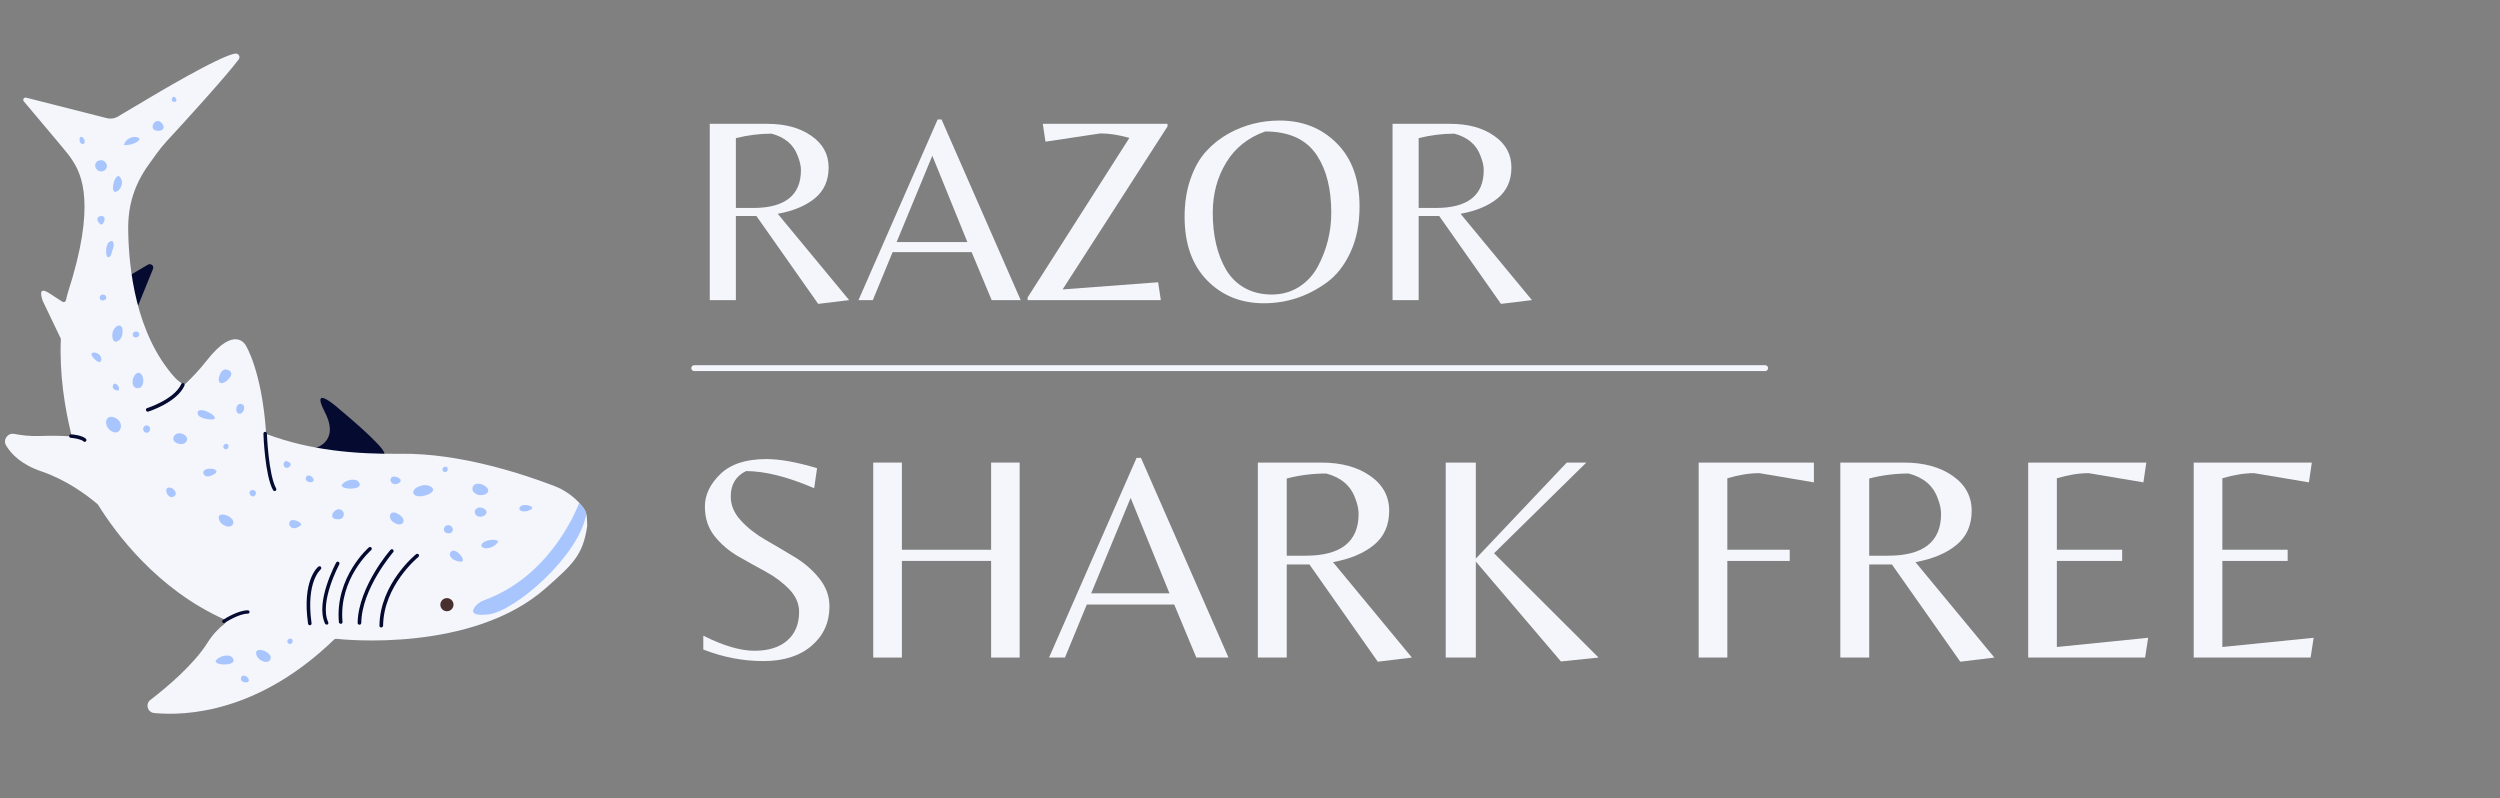 <svg xmlns="http://www.w3.org/2000/svg" xmlns:xlink="http://www.w3.org/1999/xlink" width="429" viewBox="0 0 321.75 102.75" height="137" preserveAspectRatio="xMidYMid meet"><rect x="0" y="0" width="321.75" height="102.75" fill="#808080" stroke="none"/><defs><g></g><clipPath id="75c31b3add"><path d="M 0.266 6.859 L 75.832 6.859 L 75.832 92 L 0.266 92 Z M 0.266 6.859 " clip-rule="nonzero"></path></clipPath><clipPath id="1801e8579f"><path d="M 60 64 L 75.832 64 L 75.832 80 L 60 80 Z M 60 64 " clip-rule="nonzero"></path></clipPath></defs><path fill="#050a30" d="M 16.32 35.664 L 19.039 34.062 C 19.418 33.848 19.867 34.223 19.688 34.621 L 17.453 40.117 L 15.852 37.594 Z M 49.469 58.293 C 49.125 57.16 43.863 52.816 43.863 52.816 C 43.863 52.816 39.758 49.051 41.812 53.051 C 43.863 57.051 40.332 57.734 40.332 57.734 C 40.332 57.734 49.809 59.445 49.469 58.293 Z M 49.469 58.293 " fill-opacity="1" fill-rule="nonzero"></path><g clip-path="url(#75c31b3add)"><path fill="#f4f6fc" d="M 75.535 66.652 C 75.52 66.438 75.48 66.219 75.41 66.023 C 75.32 65.734 75.176 65.465 74.977 65.23 C 74.816 65.031 74.652 64.832 74.473 64.637 C 73.609 63.734 72.547 63.012 71.375 62.562 C 67.305 60.996 59.18 58.312 51.648 58.402 C 45.574 58.473 39.902 57.934 34.441 55.914 C 34.336 55.879 34.242 55.77 34.242 55.645 C 33.688 47.684 31.633 44.457 31.633 44.457 C 31.633 44.457 30.262 41.719 26.605 46.402 C 25.652 47.609 24.715 48.602 23.848 49.41 C 23.742 49.52 23.578 49.52 23.453 49.41 C 23.129 49.141 22.77 48.891 22.48 48.566 C 17.473 42.98 16.551 34.531 16.5 29.559 C 16.461 26.371 17.309 23.723 19.164 21.145 C 19.777 20.297 20.57 19.129 21.453 18.172 C 23.688 15.758 29.074 9.848 30.73 7.633 C 30.965 7.309 30.715 6.859 30.316 6.895 C 28.426 7.059 19.059 12.695 19.059 12.695 L 15.344 14.895 C 14.879 15.234 14.281 15.344 13.723 15.199 L 3.367 12.57 C 3.094 12.496 2.879 12.82 3.059 13.039 L 7.059 17.793 C 7.418 18.227 8.734 19.777 9.059 20.246 C 10.141 21.828 12.391 25.109 9.348 35.664 C 9.059 36.676 8.699 37.648 8.48 38.656 C 8.445 38.855 8.211 38.945 8.031 38.836 L 6.535 37.863 C 5.941 37.469 4.824 36.766 5.508 38.746 L 7.797 43.52 C 7.816 43.555 7.832 43.609 7.832 43.664 C 7.637 48.098 8.32 52.383 9.148 55.789 C 9.203 55.988 9.039 56.168 8.844 56.148 C 7.977 56.094 6.664 56.059 5.004 56.113 C 3.852 56.148 2.715 56.023 1.832 55.844 C 0.988 55.68 0.34 56.602 0.789 57.34 C 1.457 58.457 2.77 59.805 5.348 60.672 C 8.5 61.754 11.074 63.625 12.555 64.887 C 12.57 64.906 12.59 64.922 12.605 64.941 C 14.84 68.543 20.191 75.84 28.895 79.73 C 29.09 79.82 29.129 80.094 28.949 80.238 C 28.172 80.832 27.398 81.625 26.715 82.703 C 24.949 85.531 21.473 88.453 19.344 90.09 C 18.68 90.613 18.984 91.676 19.832 91.766 C 23.977 92.164 33.27 91.711 43 82.309 C 43.055 82.254 43.109 82.234 43.18 82.219 C 43.215 82.219 43.25 82.219 43.305 82.219 C 43.324 82.219 43.344 82.219 43.359 82.219 C 44.082 82.309 60.762 84.055 70.238 75.695 C 73.77 72.578 75.012 71.445 75.57 67.734 C 75.57 67.699 75.57 67.031 75.535 66.652 Z M 75.535 66.652 " fill-opacity="1" fill-rule="nonzero"></path></g><path fill="#492f2e" d="M 58.367 77.82 C 58.367 78.289 57.988 78.668 57.52 78.668 C 57.051 78.668 56.672 78.289 56.672 77.82 C 56.672 77.355 57.051 76.977 57.52 76.977 C 57.988 76.977 58.367 77.355 58.367 77.82 Z M 58.367 77.82 " fill-opacity="1" fill-rule="nonzero"></path><g clip-path="url(#1801e8579f)"><path fill="#a8c5fd" d="M 75.465 66.094 C 74.598 71.48 66.258 78.723 62.816 79.082 C 60.527 79.316 60.711 78.598 61.176 78.039 C 61.465 77.68 61.863 77.406 62.312 77.246 C 70.508 74.273 73.949 66.258 74.547 64.727 C 74.727 64.906 74.887 65.102 75.051 65.32 C 75.23 65.535 75.375 65.805 75.465 66.094 Z M 75.465 66.094 " fill-opacity="1" fill-rule="nonzero"></path></g><path fill="#050a30" d="M 49.055 80.758 C 48.926 80.758 48.82 80.652 48.836 80.523 C 48.891 75.102 53.504 71.355 53.559 71.32 C 53.648 71.246 53.793 71.266 53.883 71.355 C 53.953 71.445 53.934 71.59 53.844 71.68 C 53.809 71.715 49.359 75.336 49.305 80.543 C 49.289 80.652 49.18 80.758 49.055 80.758 Z M 46.496 80.184 C 46.547 75.75 50.566 71.121 50.602 71.066 C 50.691 70.977 50.676 70.832 50.586 70.742 C 50.496 70.652 50.352 70.672 50.262 70.762 C 50.223 70.812 49.195 71.969 48.172 73.715 C 47.215 75.336 46.062 77.75 46.027 80.164 C 46.027 80.289 46.117 80.398 46.242 80.398 C 46.387 80.418 46.477 80.309 46.496 80.184 Z M 43.883 80.289 C 44.008 80.273 44.098 80.164 44.082 80.039 C 43.578 74.453 47.738 70.832 47.773 70.797 C 47.863 70.723 47.883 70.578 47.793 70.473 C 47.719 70.383 47.574 70.363 47.469 70.453 C 47.43 70.488 43.109 74.254 43.613 80.074 C 43.629 80.184 43.719 80.273 43.828 80.273 C 43.863 80.289 43.883 80.289 43.883 80.289 Z M 42.137 80.379 C 42.242 80.328 42.297 80.199 42.242 80.074 C 41.055 77.516 43.648 72.668 43.668 72.617 C 43.719 72.508 43.684 72.363 43.578 72.309 C 43.469 72.254 43.324 72.293 43.27 72.398 C 43.16 72.598 40.551 77.496 41.828 80.254 C 41.863 80.344 41.953 80.379 42.027 80.379 C 42.062 80.418 42.098 80.398 42.137 80.379 Z M 39.902 80.469 C 40.027 80.453 40.117 80.344 40.098 80.219 C 39.703 77.426 40.047 75.695 40.406 74.723 C 40.785 73.695 41.27 73.301 41.27 73.281 C 41.359 73.211 41.379 73.066 41.305 72.957 C 41.234 72.867 41.09 72.852 40.98 72.922 C 40.891 72.992 38.84 74.668 39.648 80.273 C 39.668 80.379 39.758 80.469 39.863 80.469 C 39.863 80.469 39.883 80.469 39.902 80.469 Z M 28.949 80.145 C 28.965 80.129 30.73 78.977 31.902 78.977 C 32.027 78.977 32.117 78.867 32.117 78.758 C 32.117 78.652 32.012 78.543 31.902 78.543 C 30.586 78.543 28.766 79.73 28.695 79.785 C 28.586 79.859 28.57 80.004 28.625 80.094 C 28.66 80.164 28.73 80.199 28.805 80.199 C 28.875 80.184 28.91 80.164 28.949 80.145 Z M 35.449 63.176 C 35.559 63.121 35.594 62.977 35.543 62.871 C 34.551 61.105 34.352 55.844 34.352 55.789 C 34.352 55.664 34.242 55.555 34.117 55.574 C 33.992 55.574 33.902 55.68 33.902 55.809 C 33.902 56.023 34.102 61.23 35.145 63.086 C 35.18 63.156 35.27 63.195 35.344 63.195 C 35.379 63.211 35.414 63.195 35.449 63.176 Z M 19.074 52.98 C 19.219 52.926 22.77 51.789 23.742 49.629 C 23.797 49.52 23.742 49.375 23.633 49.32 C 23.523 49.266 23.379 49.32 23.328 49.43 C 22.426 51.41 18.969 52.512 18.93 52.527 C 18.805 52.562 18.75 52.691 18.785 52.816 C 18.824 52.906 18.914 52.98 19.004 52.98 C 19.02 52.98 19.059 52.98 19.074 52.98 Z M 11.059 56.797 C 11.148 56.707 11.148 56.562 11.059 56.473 C 10.609 56.023 9.293 55.898 9.148 55.898 C 9.023 55.879 8.914 55.988 8.895 56.094 C 8.879 56.223 8.984 56.328 9.094 56.348 C 9.598 56.383 10.48 56.547 10.734 56.797 C 10.77 56.836 10.84 56.871 10.895 56.871 C 10.949 56.871 11.004 56.852 11.059 56.797 Z M 11.059 56.797 " fill-opacity="1" fill-rule="nonzero"></path><path fill="#a8c5fd" d="M 43.992 62.508 C 43.973 62.438 44.027 62.348 44.082 62.293 C 44.457 61.824 45.703 61.445 46.152 62.023 C 46.891 62.961 44.691 63.066 44.133 62.688 C 44.062 62.637 44.008 62.582 43.992 62.508 Z M 27.902 85.316 C 28.461 85.695 30.641 85.586 29.922 84.648 C 29.469 84.074 28.227 84.469 27.848 84.922 C 27.793 84.992 27.742 85.066 27.758 85.137 C 27.777 85.207 27.832 85.262 27.902 85.316 Z M 51.43 62.094 C 52.062 61.59 50.352 60.887 50.262 61.715 C 50.223 61.988 50.441 62.238 50.691 62.293 C 50.945 62.363 51.215 62.273 51.43 62.094 Z M 55.395 62.598 C 54.855 62.312 54.277 62.438 53.719 62.688 C 53.375 62.852 53.051 63.246 53.25 63.57 C 53.305 63.66 53.414 63.734 53.504 63.789 C 54.242 64.148 56.621 63.32 55.395 62.598 M 61.25 63.57 C 62.113 64.059 63.574 63.336 62.402 62.527 C 61.879 62.168 60.852 62.039 60.801 62.906 C 60.781 63.176 60.996 63.426 61.25 63.57 Z M 62.188 65.41 C 61.809 65.246 61.375 65.285 61.16 65.645 C 60.961 65.949 61.23 66.383 61.574 66.473 C 62.367 66.672 63.125 65.844 62.188 65.41 M 68.113 65.68 C 69.176 65.266 67.754 64.816 67.16 65.066 C 66.996 65.141 66.836 65.285 66.836 65.465 C 66.852 65.609 66.98 65.715 67.105 65.77 C 67.445 65.879 67.809 65.805 68.113 65.68 Z M 62.492 70.562 C 63.141 70.578 63.844 70.238 64.133 69.66 C 63.719 69.281 62.133 69.516 61.969 70.129 C 61.898 70.383 62.223 70.562 62.492 70.562 Z M 58.242 67.969 C 58.078 67.445 57.27 67.445 57.141 68.004 C 56.961 68.852 58.527 68.867 58.242 67.969 Z M 57.898 71.266 C 57.828 71.461 58.023 71.715 58.168 71.859 C 58.312 72.004 58.512 72.094 58.711 72.164 C 60.871 72.941 58.348 69.805 57.898 71.266 C 57.934 71.336 57.828 71.246 57.898 71.266 M 50.602 67.191 C 51.793 68.059 52.637 66.867 51.145 66.094 C 50.152 65.57 49.844 66.633 50.602 67.191 Z M 44.133 65.824 C 43.395 64.832 41.918 66.723 43.359 66.832 C 43.613 66.852 43.863 66.816 44.062 66.652 C 44.277 66.438 44.316 66.059 44.133 65.824 Z M 38.621 67.68 C 39.164 67.336 37.773 66.707 37.398 67.012 C 36.984 67.375 37.359 68.023 37.867 67.984 C 38.152 67.984 38.387 67.824 38.621 67.68 Z M 40.332 61.914 C 40.566 61.555 39.684 60.832 39.398 61.391 C 39.18 61.844 39.629 62.059 39.992 62.059 C 40.117 62.059 40.262 62.023 40.332 61.914 Z M 31.992 87.676 C 32.227 87.316 31.344 86.598 31.055 87.156 C 30.84 87.605 31.289 87.82 31.648 87.82 C 31.777 87.805 31.922 87.785 31.992 87.676 Z M 36.984 59.355 C 36.766 59.25 36.496 59.48 36.496 59.734 C 36.531 60.762 38.027 59.859 37.125 59.445 C 36.695 59.25 36.316 59.805 36.75 60.094 M 29.992 67.445 C 30.441 66.453 27.578 65.5 28.246 67.012 C 28.352 67.246 28.551 67.426 28.766 67.555 C 28.965 67.68 29.184 67.77 29.414 67.77 C 29.648 67.789 29.883 67.66 29.992 67.445 Z M 34.801 84.867 C 35.254 83.875 32.387 82.922 33.055 84.434 C 33.164 84.668 33.363 84.848 33.578 84.973 C 33.777 85.102 33.992 85.191 34.227 85.191 C 34.461 85.207 34.711 85.082 34.801 84.867 Z M 27.453 61.086 C 28.695 60.457 26.77 59.988 26.227 60.598 C 26.027 60.832 26.262 61.23 26.57 61.301 C 26.875 61.375 27.184 61.23 27.453 61.086 Z M 28.875 57.754 C 29.398 58.094 29.668 57.105 29.09 57.121 C 28.785 57.141 28.586 57.555 28.875 57.754 Z M 57.09 60.688 C 57.609 61.031 57.879 60.039 57.305 60.059 C 56.98 60.078 56.801 60.508 57.09 60.688 Z M 37.125 82.812 C 37.648 83.156 37.918 82.164 37.344 82.184 C 37.02 82.199 36.82 82.613 37.125 82.812 Z M 29.074 49.086 C 29.559 48.746 30.246 47.918 29.289 47.594 C 28.605 47.359 28.316 48.078 28.172 48.602 C 28.117 48.836 28.117 49.125 28.316 49.25 C 28.531 49.41 28.84 49.25 29.074 49.086 Z M 31.199 52.043 C 30.406 51.645 30.102 53.105 30.785 53.25 C 31.309 53.34 31.703 52.293 31.199 52.043 Z M 27.613 53.879 C 27.992 53.43 25.363 52.113 25.434 53.195 C 25.469 53.844 26.875 54.004 27.324 53.988 C 27.418 53.969 27.543 53.953 27.613 53.879 Z M 22.785 55.809 C 22.516 55.898 22.301 56.168 22.301 56.457 C 22.301 57.086 23.434 57.355 23.848 56.977 C 24.57 56.328 23.473 55.555 22.785 55.809 Z M 18.949 54.762 C 18.336 54.672 18.246 55.574 18.77 55.68 C 19.344 55.824 19.578 54.871 18.949 54.762 Z M 14.266 55.445 C 15.473 56.258 16.121 54.492 14.949 53.844 C 13.562 53.07 13.219 54.746 14.266 55.445 Z M 22.496 63.805 C 22.875 63.445 22.336 62.832 21.938 62.762 C 20.805 62.562 21.668 64.582 22.496 63.805 Z M 32.531 63.066 C 32.137 63.051 31.992 63.465 32.227 63.715 C 32.785 64.348 33.344 63.102 32.531 63.066 Z M 18.41 49.32 C 18.625 48.438 17.887 47.34 17.254 48.422 C 16.895 49.016 16.984 50.133 17.922 49.934 C 18.191 49.879 18.355 49.59 18.41 49.32 Z M 13.023 46.098 C 12.949 45.645 12.535 45.375 12.086 45.375 C 11.527 45.375 11.816 45.918 12.211 46.258 C 12.605 46.637 13.129 46.816 13.023 46.098 Z M 15.363 43.754 C 15.672 43.504 15.762 43.09 15.777 42.691 C 15.832 41.504 14.84 41.773 14.535 42.656 C 14.32 43.285 14.5 44.457 15.363 43.754 Z M 12.84 38.242 C 12.77 38.926 13.852 38.727 13.652 38.168 C 13.527 37.793 12.895 37.828 12.84 38.242 Z M 17.094 42.996 C 17.02 43.684 18.102 43.484 17.902 42.926 C 17.797 42.547 17.148 42.582 17.094 42.996 Z M 14.156 33 C 14.281 32.891 14.336 32.711 14.371 32.551 C 14.426 32.352 14.48 32.152 14.555 31.953 C 14.605 31.793 14.66 31.613 14.625 31.434 C 14.555 30.926 14.391 30.926 14.031 31.16 C 13.508 31.539 13.508 33.594 14.156 33 Z M 15.273 24.477 C 15.438 24.352 15.527 24.152 15.598 23.973 C 15.688 23.738 15.742 23.488 15.672 23.254 C 14.969 21.055 13.742 25.738 15.273 24.477 Z M 12.734 22.008 C 13.129 22.191 13.652 21.938 13.742 21.523 C 13.832 21.109 13.488 20.641 13.059 20.621 C 12.156 20.57 11.957 21.633 12.734 22.008 Z M 10.23 17.973 C 10.23 18.676 11.039 18.75 10.879 18.047 C 10.75 17.613 10.23 17.363 10.23 17.973 Z M 17.758 18.172 C 17.867 18.082 17.992 17.938 17.922 17.812 C 17.887 17.758 17.852 17.738 17.797 17.723 C 17.074 17.398 16.137 17.902 15.941 18.66 C 16.57 18.711 17.238 18.551 17.758 18.172 Z M 20.84 15.867 C 19.957 14.82 18.895 16.875 20.391 16.84 C 21.039 16.82 21.289 16.391 20.84 15.867 Z M 22.316 13.094 C 23.145 13.309 22.445 11.922 22.121 12.695 C 22.066 12.859 22.102 13.039 22.316 13.094 Z M 13.254 28.766 C 14.191 27.289 11.652 27.668 12.859 28.801 C 12.93 28.875 13.023 28.926 13.113 28.891 C 13.184 28.875 13.219 28.82 13.254 28.766 Z M 15.309 50.168 C 15.438 49.734 14.789 49.016 14.535 49.59 C 14.355 50.023 14.895 50.312 15.254 50.242 " fill-opacity="1" fill-rule="nonzero"></path><g fill="#f4f6fc" fill-opacity="1"><g transform="translate(88.269, 38.624)"><g><path d="M 6.438 -10.828 L 6.438 0 L 3.078 0 L 3.078 -22.688 L 10.484 -22.688 C 12.797 -22.688 14.688 -22.172 16.156 -21.141 C 17.633 -20.117 18.375 -18.766 18.375 -17.078 C 18.375 -15.398 17.785 -14.078 16.609 -13.109 C 15.43 -12.141 13.836 -11.473 11.828 -11.109 L 21.016 0 L 17.031 0.484 L 9.078 -10.828 Z M 6.438 -11.859 L 8.641 -11.859 C 12.754 -11.859 14.812 -13.484 14.812 -16.734 C 14.812 -17.273 14.672 -17.891 14.391 -18.578 C 13.867 -20.016 12.75 -20.961 11.031 -21.422 C 9.477 -21.422 7.945 -21.227 6.438 -20.844 Z M 6.438 -11.859 "></path></g></g></g><g fill="#f4f6fc" fill-opacity="1"><g transform="translate(110.144, 38.624)"><g><path d="M 0.344 0 L 10.531 -23.25 L 11.031 -23.25 L 21.219 0 L 17.484 0 L 14.906 -6.172 L 4.734 -6.172 L 2.188 0 Z M 5.25 -7.469 L 14.359 -7.469 L 9.844 -18.578 Z M 5.25 -7.469 "></path></g></g></g><g fill="#f4f6fc" fill-opacity="1"><g transform="translate(131.709, 38.624)"><g><path d="M 0.547 0 L 0.547 -0.344 L 13.641 -20.875 C 12.297 -21.258 11.051 -21.453 9.906 -21.453 L 2.844 -20.391 L 2.5 -22.688 L 18.547 -22.688 L 18.547 -22.344 L 5.047 -1.375 L 17.344 -2.297 L 17.688 0 Z M 0.547 0 "></path></g></g></g><g fill="#f4f6fc" fill-opacity="1"><g transform="translate(151.286, 38.624)"><g><path d="M 13.406 -23.109 C 16.375 -23.109 18.828 -22.129 20.766 -20.172 C 22.711 -18.223 23.688 -15.508 23.688 -12.031 C 23.688 -9.789 23.297 -7.832 22.516 -6.156 C 21.742 -4.477 20.727 -3.18 19.469 -2.266 C 17.02 -0.484 14.32 0.406 11.375 0.406 C 8.426 0.406 5.988 -0.578 4.062 -2.547 C 2.133 -4.523 1.172 -7.254 1.172 -10.734 C 1.172 -12.535 1.426 -14.16 1.938 -15.609 C 2.445 -17.066 3.117 -18.25 3.953 -19.156 C 4.785 -20.07 5.754 -20.836 6.859 -21.453 C 8.867 -22.555 11.051 -23.109 13.406 -23.109 Z M 6.516 -3.906 C 7.109 -2.906 7.906 -2.125 8.906 -1.562 C 9.914 -1 11.078 -0.719 12.391 -0.719 C 13.703 -0.719 14.875 -1.047 15.906 -1.703 C 16.938 -2.367 17.738 -3.238 18.312 -4.312 C 19.469 -6.469 20.047 -8.781 20.047 -11.25 C 20.047 -14.281 19.441 -16.723 18.234 -18.578 C 16.891 -20.66 14.66 -21.703 11.547 -21.703 C 9.336 -20.922 7.66 -19.582 6.516 -17.688 C 5.367 -15.789 4.797 -13.645 4.797 -11.25 C 4.797 -8.32 5.367 -5.875 6.516 -3.906 Z M 6.516 -3.906 "></path></g></g></g><g fill="#f4f6fc" fill-opacity="1"><g transform="translate(176.144, 38.624)"><g><path d="M 6.438 -10.828 L 6.438 0 L 3.078 0 L 3.078 -22.688 L 10.484 -22.688 C 12.797 -22.688 14.688 -22.172 16.156 -21.141 C 17.633 -20.117 18.375 -18.766 18.375 -17.078 C 18.375 -15.398 17.785 -14.078 16.609 -13.109 C 15.43 -12.141 13.836 -11.473 11.828 -11.109 L 21.016 0 L 17.031 0.484 L 9.078 -10.828 Z M 6.438 -11.859 L 8.641 -11.859 C 12.754 -11.859 14.812 -13.484 14.812 -16.734 C 14.812 -17.273 14.672 -17.891 14.391 -18.578 C 13.867 -20.016 12.75 -20.961 11.031 -21.422 C 9.477 -21.422 7.945 -21.227 6.438 -20.844 Z M 6.438 -11.859 "></path></g></g></g><g fill="#f4f6fc" fill-opacity="1"><g transform="translate(198.022, 38.624)"><g></g></g></g><path stroke-linecap="round" transform="matrix(0.748, 0, 0, 0.748, 88.968, 47.004)" fill="none" stroke-linejoin="miter" d="M 0.502 0.501 L 184.767 0.501 " stroke="#f4f6fc" stroke-width="1" stroke-opacity="1" stroke-miterlimit="4"></path><g fill="#f4f6fc" fill-opacity="1"><g transform="translate(78.426, 84.628)"><g></g></g></g><g fill="#f4f6fc" fill-opacity="1"><g transform="translate(87.907, 84.628)"><g><path d="M 6.141 -20.734 C 6.141 -19.617 6.57 -18.586 7.438 -17.641 C 8.312 -16.691 9.375 -15.859 10.625 -15.141 C 11.883 -14.422 13.129 -13.688 14.359 -12.938 C 15.598 -12.195 16.656 -11.281 17.531 -10.188 C 18.406 -9.102 18.844 -7.906 18.844 -6.594 C 18.844 -4.52 18.078 -2.828 16.547 -1.516 C 15.016 -0.203 12.945 0.453 10.344 0.453 C 7.738 0.453 5.16 -0.039 2.609 -1.031 L 2.609 -2.812 C 5.191 -1.52 7.383 -0.875 9.188 -0.875 C 11 -0.875 12.41 -1.316 13.422 -2.203 C 14.43 -3.086 14.938 -4.312 14.938 -5.875 C 14.938 -6.938 14.52 -7.898 13.688 -8.766 C 12.852 -9.641 11.844 -10.398 10.656 -11.047 C 9.469 -11.691 8.281 -12.352 7.094 -13.031 C 5.906 -13.719 4.895 -14.582 4.062 -15.625 C 3.227 -16.676 2.812 -17.945 2.812 -19.438 C 2.812 -20.938 3.473 -22.328 4.797 -23.609 C 6.117 -24.898 8.098 -25.547 10.734 -25.547 C 12.453 -25.547 14.625 -25.156 17.25 -24.375 L 16.875 -21.797 C 13.457 -23.266 10.535 -24 8.109 -24 C 6.797 -23.363 6.141 -22.273 6.141 -20.734 Z M 6.141 -20.734 "></path></g></g></g><g fill="#f4f6fc" fill-opacity="1"><g transform="translate(108.979, 84.628)"><g><path d="M 7.094 -12.438 L 7.094 0 L 3.406 0 L 3.406 -25.094 L 7.094 -25.094 L 7.094 -13.875 L 18.578 -13.875 L 18.578 -25.094 L 22.25 -25.094 L 22.25 0 L 18.578 0 L 18.578 -12.438 Z M 7.094 -12.438 "></path></g></g></g><g fill="#f4f6fc" fill-opacity="1"><g transform="translate(134.638, 84.628)"><g><path d="M 0.375 0 L 11.641 -25.703 L 12.203 -25.703 L 23.469 0 L 19.328 0 L 16.484 -6.828 L 5.234 -6.828 L 2.422 0 Z M 5.797 -8.266 L 15.875 -8.266 L 10.875 -20.547 Z M 5.797 -8.266 "></path></g></g></g><g fill="#f4f6fc" fill-opacity="1"><g transform="translate(158.477, 84.628)"><g><path d="M 7.125 -11.984 L 7.125 0 L 3.406 0 L 3.406 -25.094 L 11.594 -25.094 C 14.145 -25.094 16.234 -24.523 17.859 -23.391 C 19.492 -22.254 20.312 -20.754 20.312 -18.891 C 20.312 -17.035 19.66 -15.57 18.359 -14.5 C 17.055 -13.426 15.297 -12.688 13.078 -12.281 L 23.234 0 L 18.844 0.531 L 10.047 -11.984 Z M 7.125 -13.109 L 9.547 -13.109 C 14.098 -13.109 16.375 -14.906 16.375 -18.5 C 16.375 -19.102 16.223 -19.785 15.922 -20.547 C 15.336 -22.141 14.098 -23.188 12.203 -23.688 C 10.484 -23.688 8.789 -23.473 7.125 -23.047 Z M 7.125 -13.109 "></path></g></g></g><g fill="#f4f6fc" fill-opacity="1"><g transform="translate(182.657, 84.628)"><g><path d="M 7.281 0 L 3.406 0 L 3.406 -25.094 L 7.281 -25.094 L 7.281 -12.734 L 18.984 -25.094 L 21.5 -25.094 L 9.625 -13.422 L 23.078 0 L 18.234 0.5 L 7.281 -12.359 Z M 7.281 0 "></path></g></g></g><g fill="#f4f6fc" fill-opacity="1"><g transform="translate(205.738, 84.628)"><g></g></g></g><g fill="#f4f6fc" fill-opacity="1"><g transform="translate(215.213, 84.628)"><g><path d="M 7.094 -13.875 L 15.125 -13.875 L 15.125 -12.438 L 7.094 -12.438 L 7.094 0 L 3.406 0 L 3.406 -25.094 L 18.234 -25.094 L 18.234 -22.547 L 11.219 -23.734 C 9.957 -23.734 8.582 -23.516 7.094 -23.078 Z M 7.094 -13.875 "></path></g></g></g><g fill="#f4f6fc" fill-opacity="1"><g transform="translate(233.443, 84.628)"><g><path d="M 7.125 -11.984 L 7.125 0 L 3.406 0 L 3.406 -25.094 L 11.594 -25.094 C 14.145 -25.094 16.234 -24.523 17.859 -23.391 C 19.492 -22.254 20.312 -20.754 20.312 -18.891 C 20.312 -17.035 19.66 -15.57 18.359 -14.5 C 17.055 -13.426 15.297 -12.688 13.078 -12.281 L 23.234 0 L 18.844 0.531 L 10.047 -11.984 Z M 7.125 -13.109 L 9.547 -13.109 C 14.098 -13.109 16.375 -14.906 16.375 -18.5 C 16.375 -19.102 16.223 -19.785 15.922 -20.547 C 15.336 -22.141 14.098 -23.188 12.203 -23.688 C 10.484 -23.688 8.789 -23.473 7.125 -23.047 Z M 7.125 -13.109 "></path></g></g></g><g fill="#f4f6fc" fill-opacity="1"><g transform="translate(257.623, 84.628)"><g><path d="M 3.406 0 L 3.406 -25.094 L 18.609 -25.094 L 18.234 -22.547 L 11.188 -23.734 C 9.945 -23.734 8.582 -23.516 7.094 -23.078 L 7.094 -13.875 L 15.5 -13.875 L 15.5 -12.438 L 7.094 -12.438 L 7.094 -1.359 L 18.844 -2.547 L 18.453 0 Z M 3.406 0 "></path></g></g></g><g fill="#f4f6fc" fill-opacity="1"><g transform="translate(278.923, 84.628)"><g><path d="M 3.406 0 L 3.406 -25.094 L 18.609 -25.094 L 18.234 -22.547 L 11.188 -23.734 C 9.945 -23.734 8.582 -23.516 7.094 -23.078 L 7.094 -13.875 L 15.5 -13.875 L 15.5 -12.438 L 7.094 -12.438 L 7.094 -1.359 L 18.844 -2.547 L 18.453 0 Z M 3.406 0 "></path></g></g></g></svg>